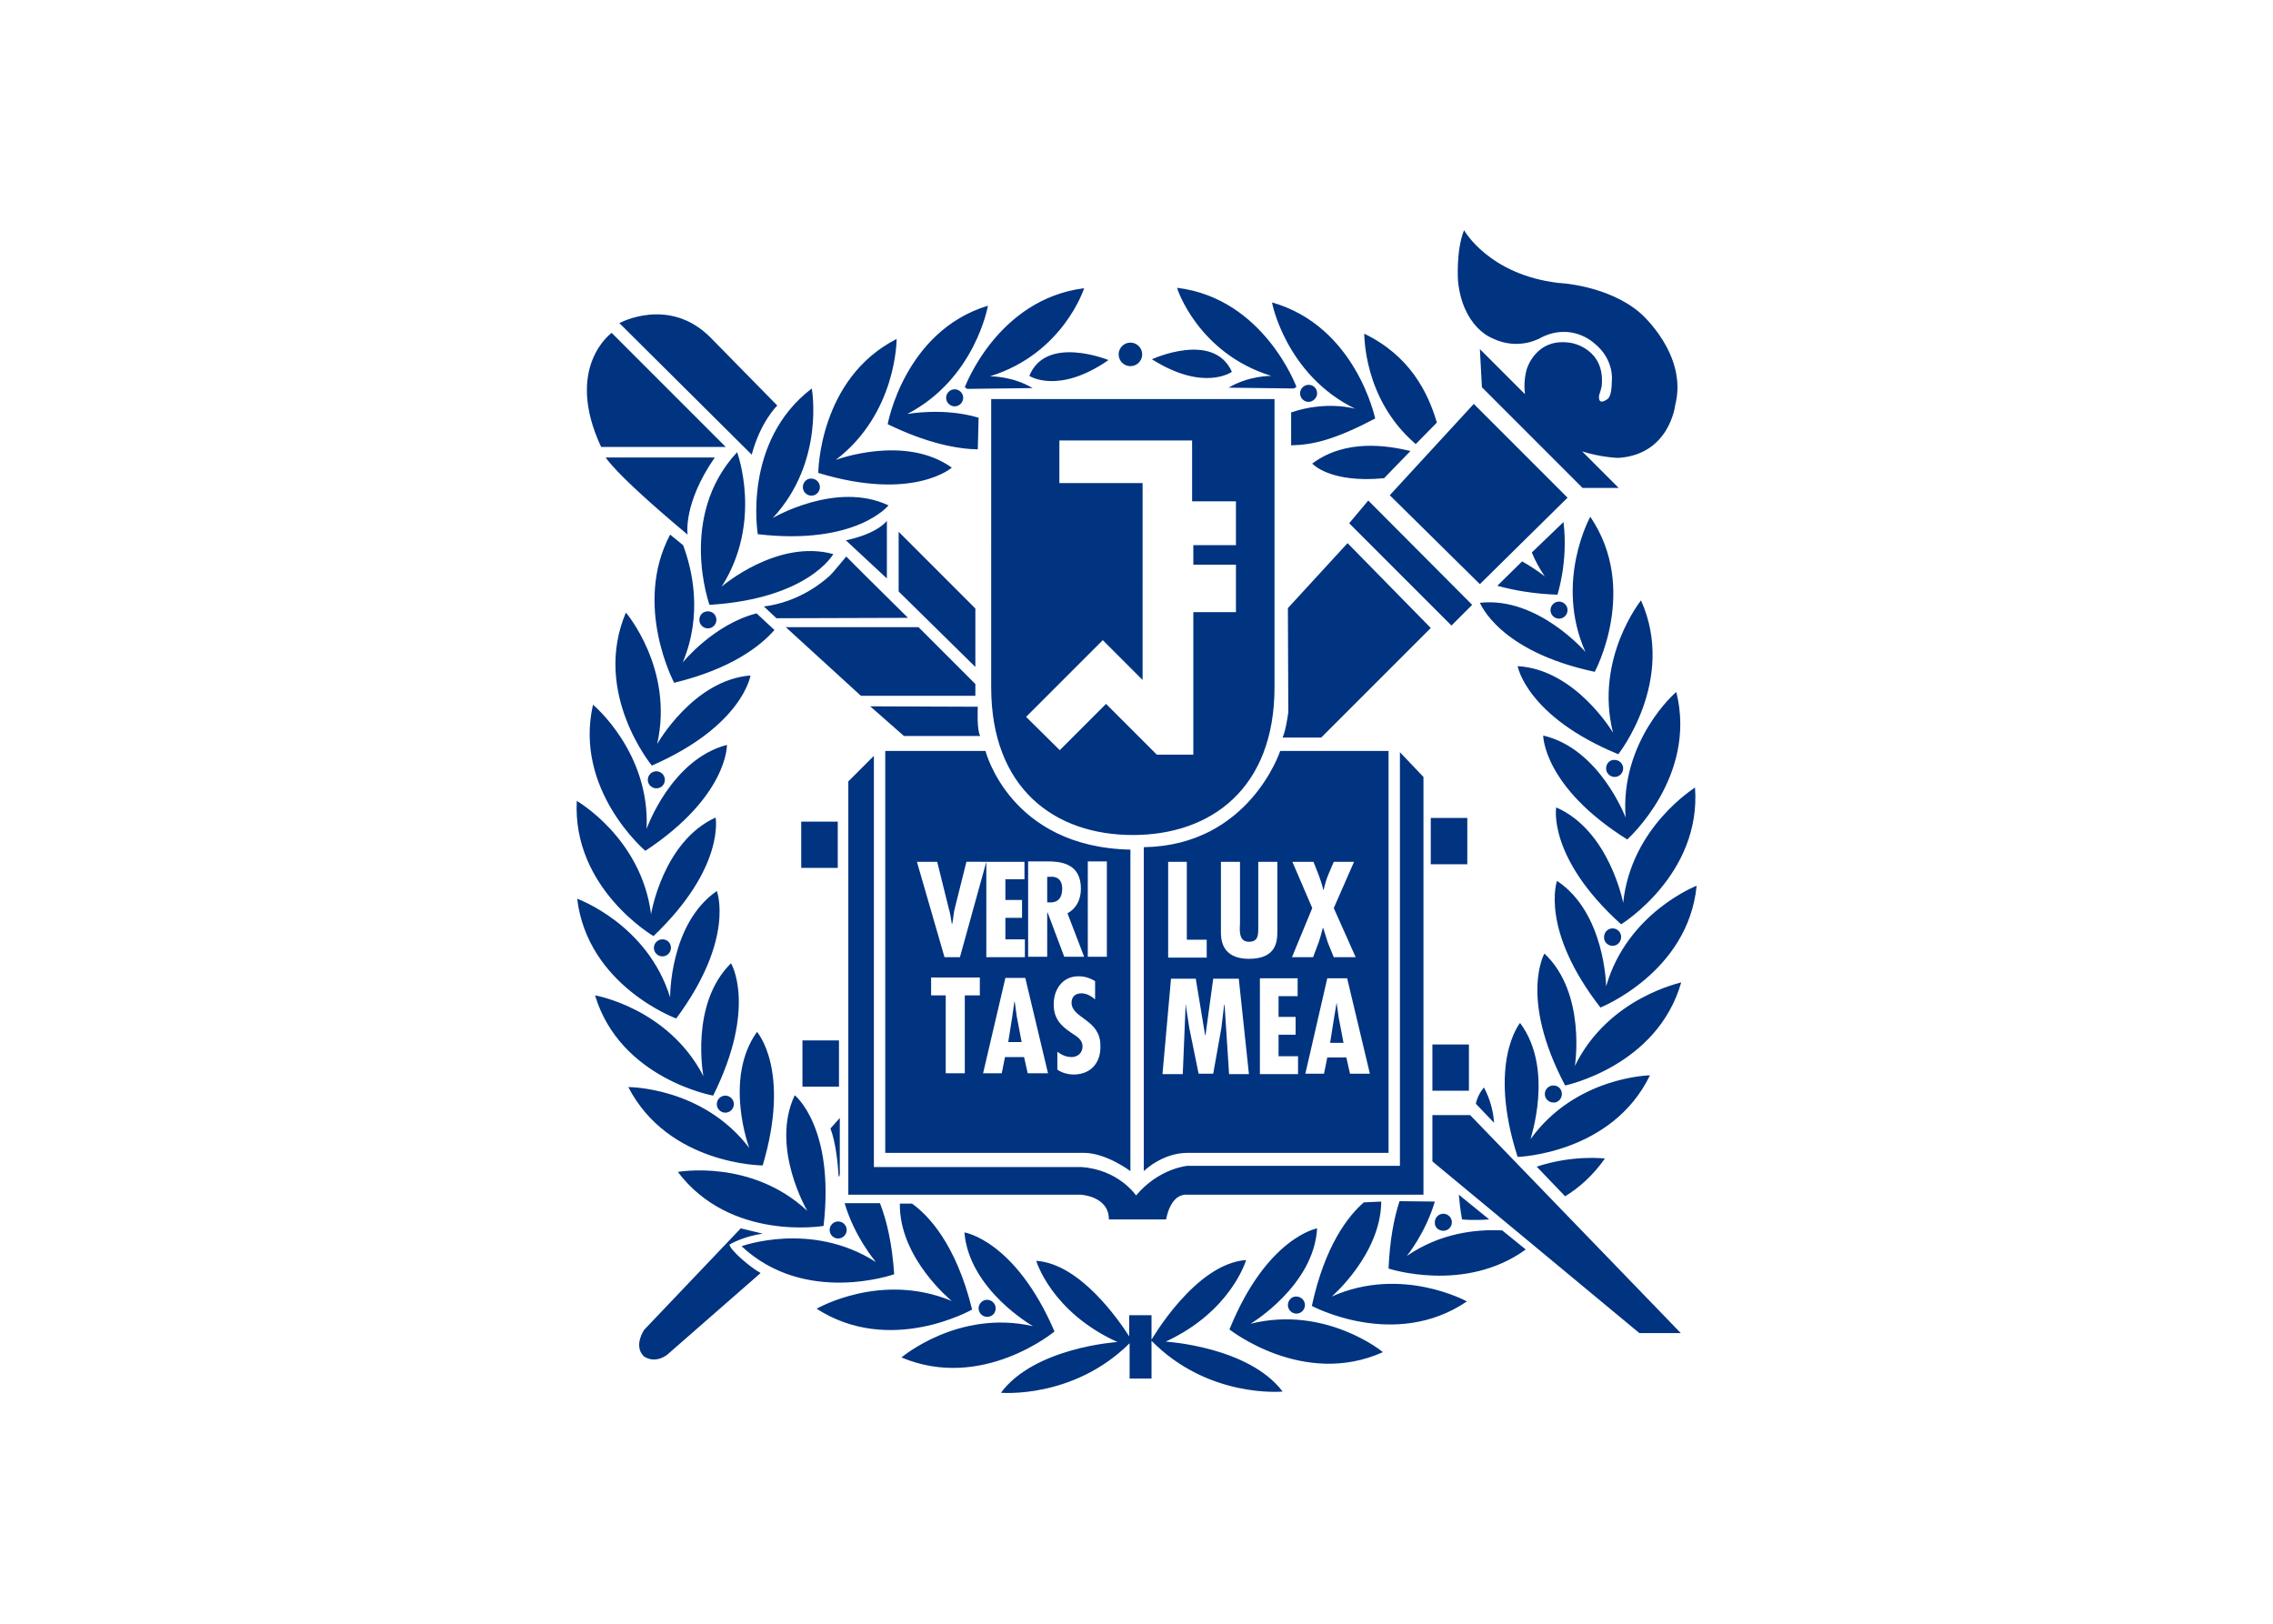 <?xml version="1.0" encoding="UTF-8"?> <svg xmlns="http://www.w3.org/2000/svg" xmlns:xlink="http://www.w3.org/1999/xlink" version="1.0" id="katman_1" x="0px" y="0px" viewBox="0 0 560 400" style="enable-background:new 0 0 560 400;" xml:space="preserve"> <style type="text/css"> .st0{fill:#003380;} </style> <path class="st0" d="M206.4,202.4h-9v11.4h9V202.4z M167,288.7c13,17.2,35.9,13.3,35.9,13.3c2.8-24.3-7.1-32.2-7.1-32.2 c-6.1,12.9,3.1,28.5,3.1,28.5C185.1,285.4,167,288.7,167,288.7 M190.8,155.2l-4.4-4.1c-10.6,2.7-18.2,12.1-18.2,12.1 c5-11.9,2.3-23,0.1-28.9l-3.2-2.6c-9.2,17.4,1,36.5,1,36.5C180.1,164.8,187.3,159.2,190.8,155.2 M220.3,313.9 c-0.5-7.5-1.8-13.1-3.5-17.5l-8.7,0c2.4,8.3,7.7,14.5,7.7,14.5c-15.9-10.2-33.1-3.9-33.1-3.9C198.4,321.7,220.3,313.9,220.3,313.9 M218.1,185v99h49.1c5.5,0.1,11.3,4.5,11.3,4.5v-79.2c-29.7-0.6-35.7-24.3-35.7-24.3H218.1z M241.4,245.2h-3.7v19.2H233v-19.2h-3.6 v-4.4h12V245.2z M264.5,264.7c-1.3,0-2.9-0.4-4-1.2v-4.4c1.1,0.8,2.2,1.3,3.5,1.3c1.5,0,2.7-1,2.7-2.6c0-1.8-1.5-2.5-2.8-3.4 c-2.7-1.8-4.3-3.6-4.3-7c0-3.7,2.2-6.9,6.1-6.9c1.5,0,2.8,0.4,4.1,1.2v4.5c-0.9-0.8-2.1-1.5-3.4-1.5c-1.5,0-2.4,0.9-2.4,2.3 c0,3.9,7.1,4.1,7.1,10.5C271.3,261.6,268.9,264.7,264.5,264.7 M268,212.2h4.7v23.5H268V212.2z M253.3,212.2h4.7c3,0,8.3,0.3,8.3,6.7 c0,2.6-1,4.8-3.3,6.1l4.1,10.7h-4.9l-4.1-10.9H258v10.9h-4.7L253.3,212.2L253.3,212.2z M258.2,264.4h-5l-0.9-4h-4.7l-0.8,4h-4.6 l5.5-23.5h4.9L258.2,264.4z M252.4,212.2v4.4h-4.7v5.1h4.1v4.4h-4.1v5.3h4.8v4.4H243v-23.5l-6.5,23.5h-3.8l-6.8-23.5h5l2.8,11.3 c0.4,1.3,0.6,2.7,0.8,4h0.1c0.3-1.4,0.3-2.7,0.7-4.1l2.8-11.2H252.4z M332,133.8l-14.7,16l0.1,25.6c0,0-0.5,4.2-1.4,6.3h9.5l27-27 L332,133.8L332,133.8z M206.7,256.3h-9v11.4h9V256.3z M221.4,145.7l18.9,18.6v-14.4L221.4,131V145.7z M206.5,305.1 c1.2,0,2.1-1,2.1-2.1c0-1.2-1-2.1-2.1-2.1c-1.2,0-2.1,1-2.1,2.1C204.4,304.1,205.3,305.1,206.5,305.1 M172.3,152.7 c0,1.2,1,2.1,2.1,2.1c1.2,0,2.1-1,2.1-2.1c0-1.2-0.9-2.1-2.1-2.1S172.3,151.5,172.3,152.7 M206.6,289.5c0.1,1,0.3-0.2,0.3-0.2v-13.9 l-2.3,2.6C205.9,281.4,206.4,286.4,206.6,289.5 M240.3,171.4v-2.9l-14-14h-32.7l18.5,16.9H240.3z M169.4,131.7c0,0-1.2-7.6,6.7-19 h-26.9C149.3,112.6,150.4,115.8,169.4,131.7 M146.1,173.6c-4.8,21,12.9,36,12.9,36c20.4-13.5,20.1-26.1,20.1-26.1 c-13.8,3.6-19.8,20.7-19.8,20.7C160.2,185.3,146.1,173.6,146.1,173.6 M161.9,183.3c4.2-18.5-7.7-32.4-7.7-32.4 c-8.4,19.8,6.4,37.7,6.4,37.7c22.4-9.8,24.3-22.2,24.3-22.2C170.8,167.5,161.9,183.3,161.9,183.3 M163.8,192.1c0-1.2-1-2.1-2.1-2.1 c-1.2,0-2.1,1-2.1,2.1c0,1.2,1,2.1,2.1,2.1C162.9,194.2,163.8,193.3,163.8,192.1 M273.2,300.4h14.1c0,0,0.9-6.1,4.9-6.1h58.5V191.4 l-5.8-6.1v101.9h-52.4c0,0-7,0.6-12.6,7.3c0,0-4.3-6.4-13.5-7h-51.1V186.2l-6.3,6.3v101.8h57.1C266.2,294.3,273.2,294.6,273.2,300.4 M181.6,111.4c-14.7,15.8-6.8,37.6-6.8,37.6c24.4-1.5,30.5-12.5,30.5-12.5c-13.8-3.8-27.5,8-27.5,8 C188,128.5,181.6,111.4,181.6,111.4 M250.5,250.4l-0.5-3.6h-0.1l-0.5,3.6l-1,6.3h3.3L250.5,250.4z M385.6,294.7 c3.6-2.2,6.9-5.2,9.8-9.3c0,0-7.7-1-16.8,2L385.6,294.7z M400.5,201.4c0,0-6.4-17-20.3-20.2c0,0,0,12.6,20.7,25.6 c0,0,17.3-15.4,12.1-36.3C412.9,170.4,399.1,182.5,400.5,201.4 M374.5,252c0,0-8.1,9.7-0.6,33c0,0,23.2-0.7,32.6-20.1 c0,0-18.3,0.3-29.4,15.7C377,280.5,383,263.4,374.5,252 M399.9,222.4c0,0-3.4-17.8-16.5-23.5c0,0-2.2,12.4,16,28.8 c0,0,19.8-12.2,18.2-33.7C417.6,194.1,401.9,203.6,399.9,222.4 M383.6,217c0,0-4.3,11.9,10.7,31.2c0,0,21.6-8.6,23.7-30 c0,0-17.1,6.6-22.3,24.8C395.7,243,395.5,224.9,383.6,217 M397.3,233c1.2,0,2.1-1,2.1-2.2c0-1.2-1-2.1-2.1-2.1c-1.2,0-2.1,1-2.1,2.1 C395.1,232,396.1,233,397.3,233 M384.8,269.5c0-1.2-0.9-2.1-2.1-2.1c-1.2,0-2.1,1-2.1,2.1c0,1.2,1,2.1,2.1,2.1 C383.8,271.7,384.8,270.7,384.8,269.5 M204,142.2L204,142.2c-0.8,0.7-6.8,6.1-15.8,7.2l3.1,2.9l32.4-0.1l-10.1-10h0l-5.1-5.1 C208.5,137,204.9,141.6,204,142.2 M329.3,247L329.3,247l-0.6,3.6l-1,6.3h3.3l-1.2-6.3L329.3,247z M261.7,218.9 c0-1.7-0.8-3.1-3.1-2.9H258v6.3l0.8,0C260.9,222.3,261.7,220.9,261.7,218.9 M281.8,208.7v79.8c0,0,4.5-4.5,10.8-4.5h49.5v-99h-26.7 C315.4,185,307.8,208.3,281.8,208.7 M287.7,212.3h4.7v19.2h4.9v4.4h-9.5V212.3z M302.8,264.5l-1.1-17h-0.1l-0.7,5.8l-2,11.2h-3.6 l-2.3-11.3l-0.8-5.2v-0.4h-0.1l-0.7,17h-5l2.1-23.5h6.1l2.3,13.9h0.1l1.9-13.9h6.3l2.5,23.5H302.8z M332.6,264.5l-0.9-4H327l-0.8,4 h-4.6L327,241h4.9l5.6,23.5H332.6z M318.4,212.3h5.2l1.3,3.3c0.4,1.2,0.9,2.4,1.1,3.6h0.1c0.3-1.2,0.6-2.4,1.1-3.6l1.4-3.3h5 l-5,11.4l5.4,12.1h-5.4l-1.5-3.7c-0.4-1.2-0.7-2.3-1.1-3.5h-0.1c-0.3,1.2-0.6,2.3-1,3.5l-1.4,3.7h-5.2l5-12.1L318.4,212.3z M319.7,241v4.4H315v5.1h4.2v4.4H315v5.3h4.8v4.4h-9.4V241H319.7z M307.7,232c2.3,0,2.3-1.7,2.3-3.5v-16.2h4.7v17.2 c0,2.5-0.3,6.7-7,6.7c-4.3,0-6.9-2-6.9-6.4v-17.5h4.7v15.2C305.4,229.3,305.2,232,307.7,232 M218.5,128.3c0,0-2.1,3.1-10.1,4.8 l10.1,9.4V128.3z M244.2,169.3c0,24.9,15.6,36.4,34.9,36.4c19.3,0,34.9-11.5,34.9-36.4v-71h-69.8 C244.2,98.3,244.2,144.4,244.2,169.3 M261,119v-10.5h32.7v15h10.8v10.8h-10.5v4.8h10.5v11.7h-10.5v35.1h-9l-12.5-12.5l-11.4,11.4 l-8.3-8.2l18.9-18.9l9.8,9.8V119L261,119z M214.4,174l8.3,7.3h18.8c-0.9-1.5-0.6-7.2-0.6-7.2L214.4,174z M365.6,267.9 c0,0-1.5,1.6-2,4l4.5,4.7C367.9,273.7,367.1,270.7,365.6,267.9 M187.9,287.1c7-23.5-1.4-32.9-1.4-32.9c-8.3,11.6-1.9,28.6-1.9,28.6 c-11.5-15.1-29.8-15-29.8-15C164.7,287,187.9,287.1,187.9,287.1 M186.7,131.6c24.3,2.8,32.2-7.1,32.2-7.1 c-12.9-6.1-28.5,3.1-28.5,3.1c12.9-13.9,9.6-31.9,9.6-31.9C182.8,108.8,186.7,131.6,186.7,131.6 M237.6,303.6 c1.2,14.2,16.9,23.1,16.9,23.1c-18.4-4.2-32.4,7.7-32.4,7.7c19.9,8.4,37.7-6.4,37.7-6.4C250.1,305.5,237.6,303.6,237.6,303.6 M175.7,269.9c10.9-21.9,4.4-32.6,4.4-32.6c-10.2,10-6.8,27.8-6.8,27.8c-8.7-16.8-26.7-19.9-26.7-19.9 C152.8,265.8,175.7,269.9,175.7,269.9 M224.7,296.5l-3,0c-0.2,13.5,12.8,24,12.8,24c-17.5-7.3-33.3,1.9-33.3,1.9 c18.1,11.7,38.3,0.2,38.3,0.2C235.5,306.3,228.6,299.3,224.7,296.5 M179.7,306.6c0,0,3.3-2,8.2-2.7l-5.4-1.3l-0.5,0.7 c0.3-0.4,0.5-0.7,0.5-0.7l-23.8,25c0,0-2.7,3.9-0.1,6.5c0,0,2.4,2,5.7-0.3l23.1-20.2C185.1,312.4,180,308.1,179.7,306.6 M166.6,250.9c14.6-19.7,10-31.4,10-31.4c-11.7,8.1-11.5,26.2-11.5,26.2c-5.6-18.1-22.9-24.3-22.9-24.3 C144.8,242.9,166.6,250.9,166.6,250.9 M178.8,110.1L150.7,82c0,0-11.8,8.4-2.6,28.1H178.8z M191.5,99.9L175,83.1 c-10.2-10.2-22.4-3.5-22.4-3.5l32.6,32.4C187.4,103.8,191.5,99.9,191.5,99.9 M161.1,233.5c0,1.2,1,2.1,2.1,2.1c1.2,0,2.1-1,2.1-2.1 c0-1.2-0.9-2.1-2.1-2.1C162,231.4,161.1,232.4,161.1,233.5 M161,230.6c17.7-16.9,15.3-29.2,15.3-29.2c-13,5.9-15.9,23.8-15.9,23.8 c-2.4-18.8-18.3-27.9-18.3-27.9C141,218.9,161,230.6,161,230.6 M176.6,272c0,1.2,1,2.1,2.1,2.1c1.2,0,2.1-1,2.1-2.1 c0-1.2-1-2.1-2.1-2.1C177.6,269.9,176.6,270.8,176.6,272 M355.6,303.2c1.2,0,2.1-1,2.1-2.1c0-1.2-1-2.1-2.1-2.1 c-1.2,0-2.1,1-2.1,2.1C353.4,302.3,354.4,303.2,355.6,303.2 M366.9,300.4l-7.5-6.1c0.2,1.9,0.4,3.9,0.8,6.1 C360.2,300.4,362.9,300.7,366.9,300.4 M388,262.6c0,0,2.9-17.9-7.5-27.7c0,0-6.3,10.9,5.1,32.5c0,0,22.7-4.7,28.6-25.4 C414.3,242.1,396.3,245.6,388,262.6 M245.3,322.3c0-1.2-1-2.1-2.1-2.1c-1.2,0-2.1,1-2.1,2.1c0,1.2,1,2.1,2.1,2.1 C244.4,324.4,245.3,323.5,245.3,322.3 M346.6,309.4c0,0,4.6-5.6,6.9-13.4l-8.7-0.1c-1.4,4.3-2.4,9.7-2.7,16.6c0,0,18.8,6.2,33.8-4.7 l-5.8-4.7C363.7,302.8,354.9,303.7,346.6,309.4 M352.9,274.7v11.4l51,42.3h10.2l-51.9-53.7H352.9z M278.2,323.9v5.3 c-2.5-3.9-12.1-17.9-22.9-18.6c0,0,3.7,12.6,20,20c0,0-20.4,1.3-28.7,12.5c0,0,17.8,1.6,31.7-12.2v8.7h5.4v-15.6H278.2z M287.2,330.5c16.2-7.5,19.8-20.1,19.8-20.1c-12.6,0.9-23.4,19.8-23.4,19.8c14.1,14.4,32.4,12.6,32.4,12.6 C307.6,331.7,287.2,330.5,287.2,330.5 M308.1,326.1c0,0,15.6-9.3,16.4-23.5c0,0-12.4,2.2-21.6,24.9c0,0,18.2,14.4,37.8,5.6 C340.7,333,326.5,321.5,308.1,326.1 M328.1,319.4c0,0,12.1-10.4,12.2-23.4l-4.3,0.2c-3.9,3.4-9.6,10.7-12.8,25.5 c0,0,20.4,11,38.2-1.1C361.4,320.6,345.3,311.7,328.1,319.4 M317.3,321.5c0,1.2,1,2.1,2.1,2.1c1.2,0,2.1-1,2.1-2.1 c0-1.2-1-2.1-2.1-2.1C318.3,319.3,317.3,320.3,317.3,321.5 M392.9,165.5c0,0,11-20.4-1.1-38.2c0,0-8.9,16-1.2,33.3 c0,0-11.8-13.7-26-12.1C364.7,148.5,369,160.4,392.9,165.5 M341,117.8l6.5-6.7c-5.5-1.3-15.9-3.1-24.2,3.1 C323.3,114.2,327.6,119.1,341,117.8 M384.1,152.4c1.2,0,2.1-1,2.1-2.1c0-1.2-1-2.1-2.1-2.1c-1.2,0-2.1,1-2.1,2.1 C382,151.4,382.9,152.4,384.1,152.4 M398.7,185.8c0,0,14.4-18.2,5.6-37.9c0,0-11.5,14.3-6.9,32.6c0,0-9.2-15.6-23.5-16.4 C373.9,164.1,376.1,176.5,398.7,185.8 M367.6,83.3c6.7,3.3,12.2-0.2,12.2-0.2c7.5-3.7,12.9,1.4,12.9,1.4c5.2,4.1,4.4,9.5,4.4,9.5 c0,4.1-1.2,4.4-1.2,4.4c-2.5,1.7-1.9-1.2-1.9-1.2c0.1,0,0.6-2,0.6-2c1-9.3-7.4-10.7-7.4-10.7c-8.9-1.6-11.1,6.6-11.1,6.6 c-0.6,2.3-0.6,4.3-0.4,6l-11.1-11.1l0.5,9.4l24.8,24.8h8.9l-9-9c4.7,1.5,8.9,1.6,8.9,1.6c12.6-0.8,14-12.9,14-12.9 c3.3-12.6-8.6-22.8-8.6-22.8c-8-6.9-20.1-7.4-20.1-7.4c-17.2-2-23.3-13-23.3-13c-2,5-1.5,12.4-1.5,12.4 C360.3,80.6,367.6,83.3,367.6,83.3 M395.7,189.3c0,1.2,1,2.1,2.1,2.1c1.2,0,2.1-1,2.1-2.1c0-1.2-1-2.1-2.1-2.1 C396.6,187.1,395.7,188.1,395.7,189.3 M348.8,109.4l5.2-5.3c-2.2-7.5-6.7-16.5-17.9-21.9C336.2,82.2,335.7,98.2,348.8,109.4 M361.9,257.3h-9v11.4h9V257.3z M368.9,144.3c4,1.1,8.9,2,14.8,2.2c0,0,2.7-8.1,1.5-17.9l-7.8,7.5c0.8,2,1.9,4,3.2,5.9 c0,0-2.2-1.8-5.6-3.7L368.9,144.3z M197.8,120c0,1.2,1,2.1,2.1,2.1c1.2,0,2.1-1,2.1-2.1c0-1.2-1-2.1-2.1-2.1 C198.8,117.8,197.8,118.8,197.8,120 M386.2,122.6l-23.1-23.1l-20.7,22.5l22.2,21.9L386.2,122.6z M337.1,123.3l-4.7,5.6l25.2,25.2 l5.1-5.1L337.1,123.3z M361.5,201.5h-9v11.4h9V201.5z M253.6,92.6c0,0,7.1,4.7,19.5-3.9C273.1,88.7,257.7,82.4,253.6,92.6 M333.9,100.7c0,0-7-2.1-15.8,0.9l0,8.1c5.4-0.1,10.8-1.4,20.7-6.6c0,0-4.7-22.7-25.4-28.6C313.3,74.4,316.8,92.4,333.9,100.7 M240.9,110.7l0.2-7.8c-8.7-2.6-17.6-0.9-17.6-0.9c16.8-8.7,19.9-26.7,19.9-26.7c-20.6,6.3-24.7,29.2-24.7,29.2 C228.2,109.1,235.6,110.6,240.9,110.7 M234.5,115.2c-11.6-8.3-28.6-1.9-28.6-1.9c15.1-11.5,15-29.8,15-29.8 c-19.2,9.8-19.3,33-19.3,33C225,123.6,234.5,115.2,234.5,115.2 M233.1,98c0,1.2,1,2.1,2.1,2.1c1.2,0,2.1-1,2.1-2.1 c0-1.2-1-2.1-2.1-2.1C234.1,95.9,233.1,96.8,233.1,98 M238.3,95.8l16.1-0.2c-5-3-10.5-2.9-10.5-2.9c18.1-5.6,23.2-21.7,23.2-21.7 c-21.4,2.7-29.4,24.4-29.4,24.4C238,95.6,238,95.6,238.3,95.8 M324.5,96.9c0-1.2-0.9-2.1-2.1-2.1c-1.2,0-2.1,1-2.1,2.1 c0,1.2,1,2.1,2.1,2.1C323.5,99,324.5,98,324.5,96.9 M313.2,92.6c0,0-5.5-0.1-10.5,2.9l16.1,0.2c0.3-0.2,0.3-0.2,0.6-0.4 c0,0-8-21.8-29.4-24.4C289.9,70.9,295.1,87,313.2,92.6 M278.5,90.2c1.6,0,2.9-1.3,2.9-2.9c0-1.6-1.3-2.9-2.9-2.9 c-1.6,0-2.9,1.3-2.9,2.9C275.6,88.9,276.9,90.2,278.5,90.2 M303.5,91.6c-4.5-10.1-19.7-3.1-19.7-3.1 C296.6,96.6,303.5,91.6,303.5,91.6"></path> </svg> 